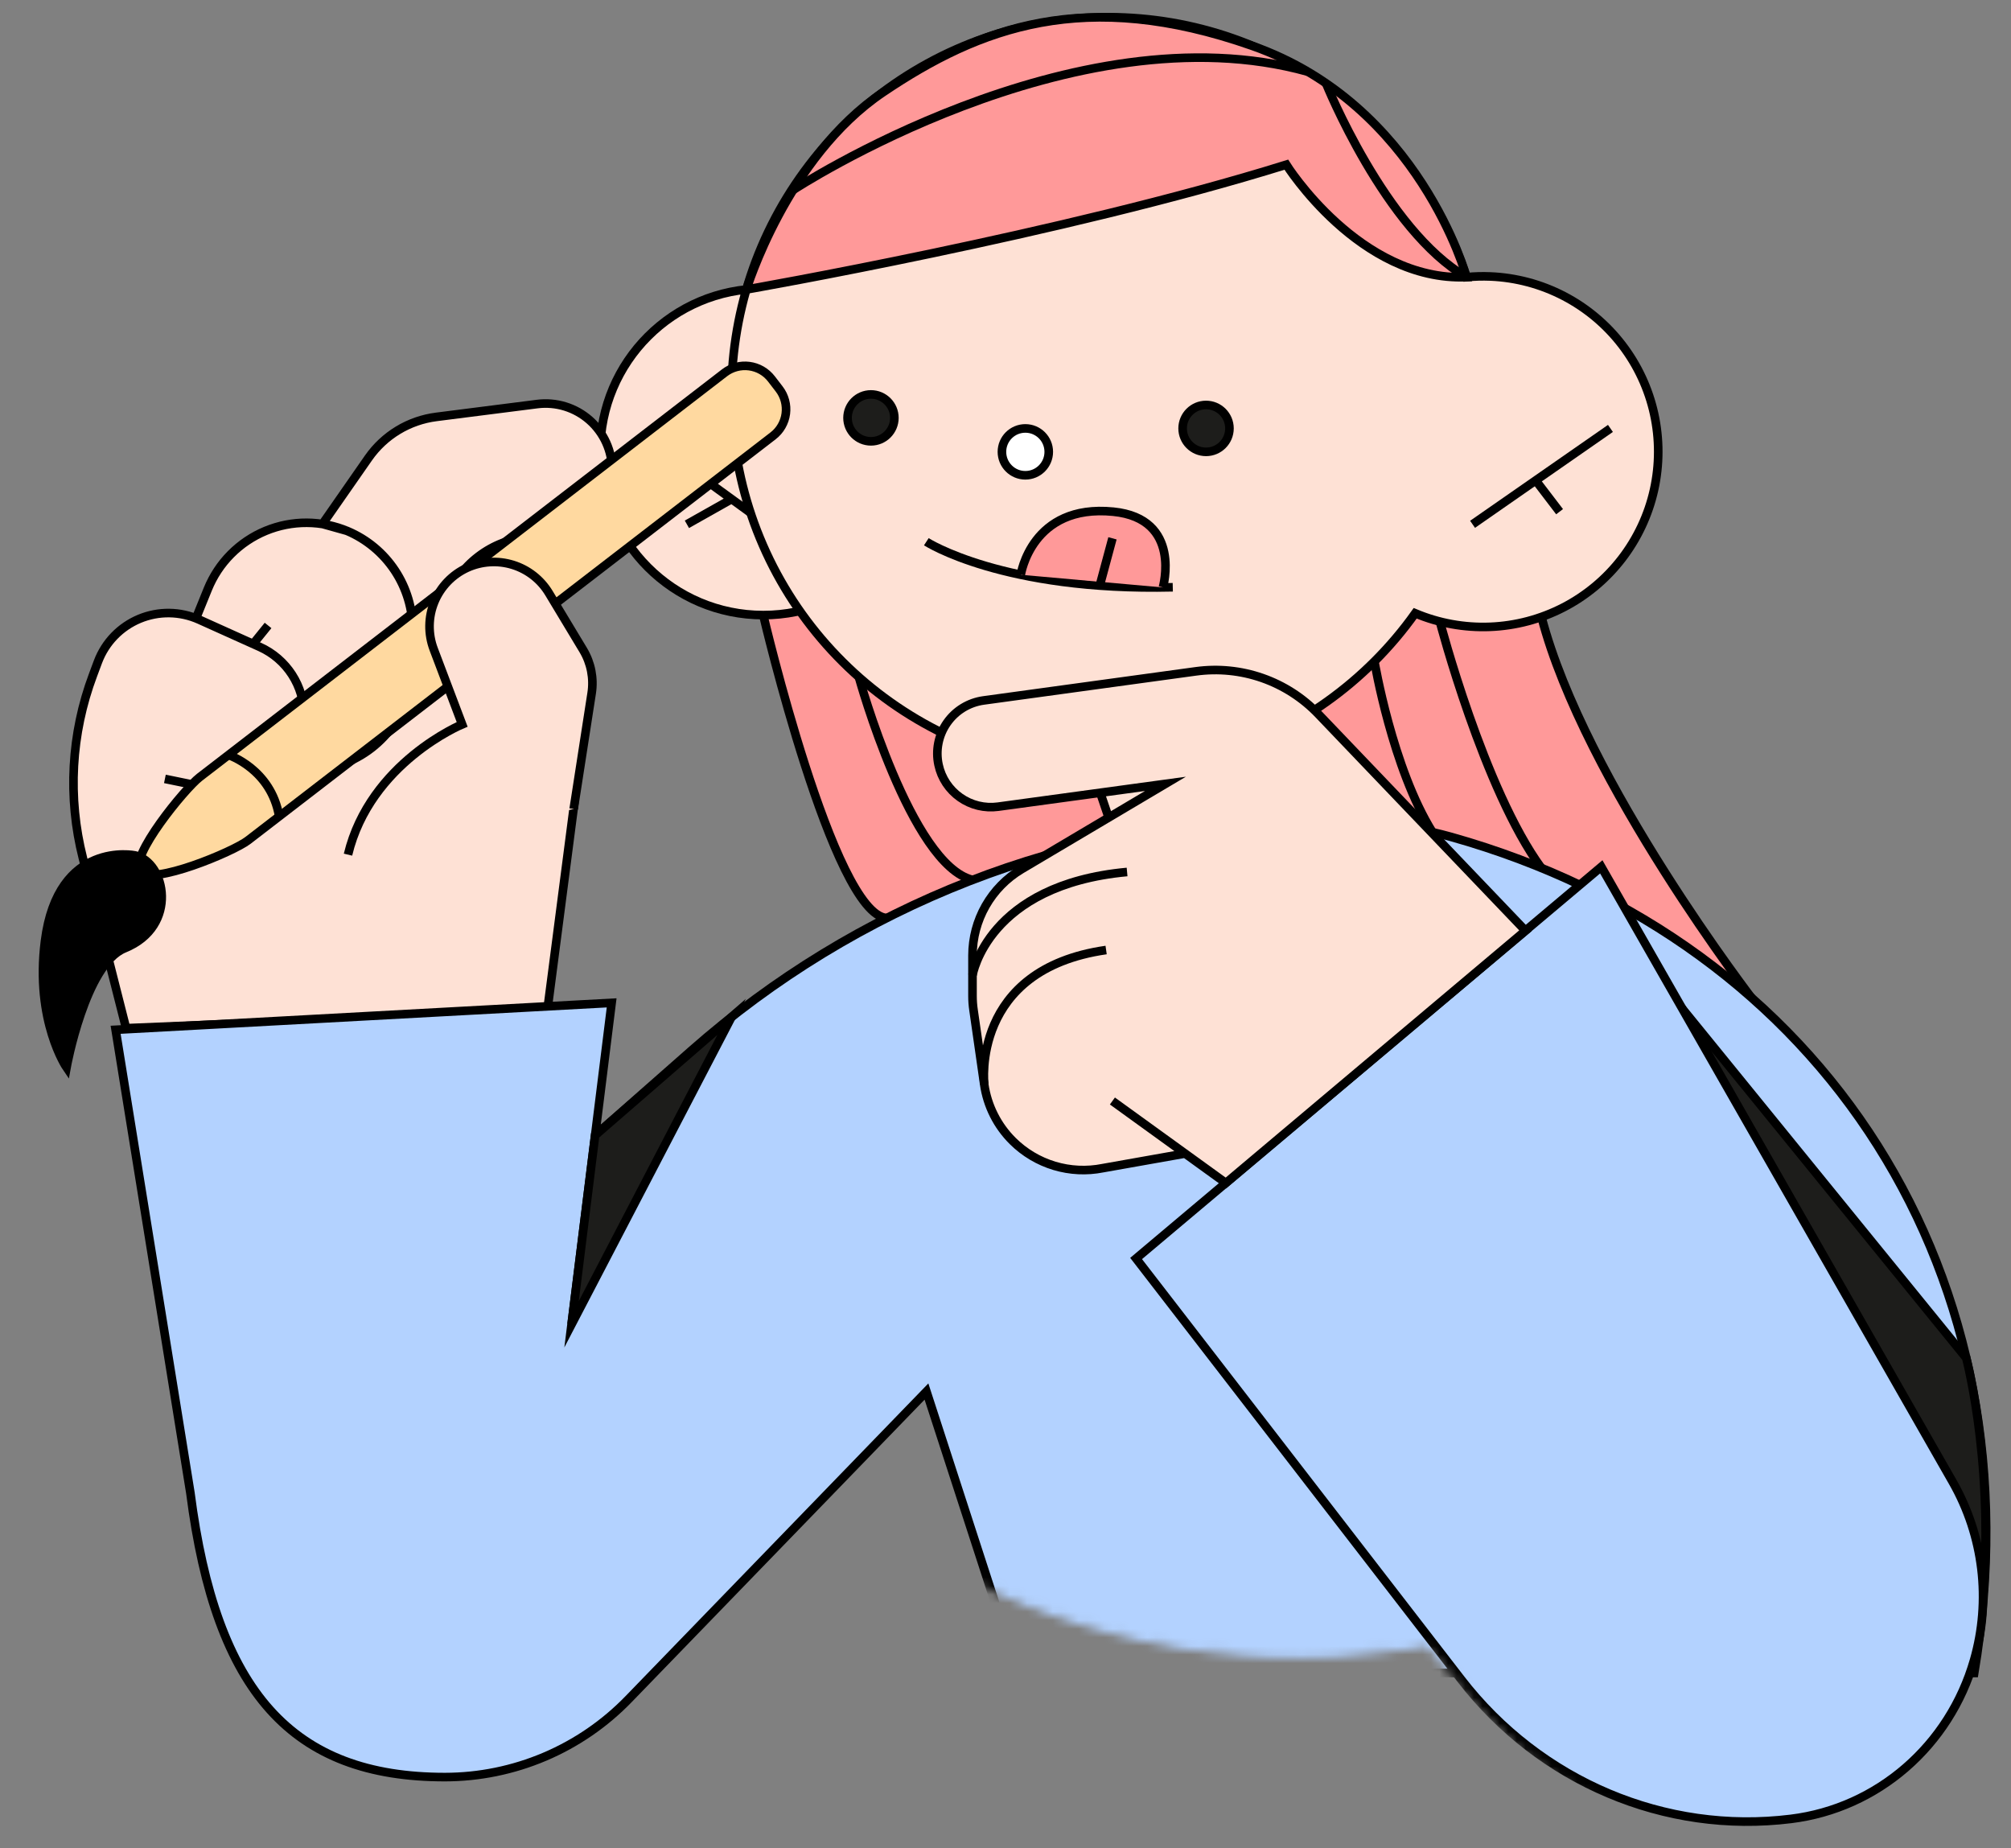 <?xml version="1.0" encoding="UTF-8"?> <svg xmlns="http://www.w3.org/2000/svg" width="234" height="215" viewBox="0 0 234 215" fill="none"><rect x="0" y="0" width="234" height="215" fill="#808080" stroke="none"/> <mask id="mask0_380_198" style="mask-type:alpha" maskUnits="userSpaceOnUse" x="0" y="0" width="234" height="215"> <rect width="234" height="215" fill="#C4C4C4"></rect> </mask> <g mask="url(#mask0_380_198)"> <mask id="mask1_380_198" style="mask-type:alpha" maskUnits="userSpaceOnUse" x="-2" y="-2" width="245" height="217"> <path d="M205 63.499C223.254 105.468 266.469 192.745 224.5 211C221.115 212.472 198.5 215 194.5 212.5C175.5 207 167.5 191 166 191C146.686 194.517 126.568 191.052 110 181.722C108.3 180.765 106.632 179.747 105 178.669C26.5 258 -2.5 164 -0.5 118C2.696 44.5 62.532 21.753 104.5 3.499C146.468 -14.755 186.746 21.531 205 63.499Z" fill="#CDBEA9" stroke="black" stroke-linejoin="round"></path> </mask> <g mask="url(#mask1_380_198)"> <path d="M52.18 74.039C52.18 74.039 54.395 80.446 54.612 83.338H60.459C60.459 83.338 61.565 88.324 60.459 90.202C59.354 92.081 61.802 93.722 62.944 92.077C66.892 86.393 64.684 82.433 65.695 77.874C67.156 71.266 64.303 70.154 60.65 72.338C55.961 75.144 52.18 74.039 52.18 74.039Z" fill="white" stroke="black" stroke-miterlimit="10"></path> <path d="M88.812 71.563C88.812 71.563 96.99 106.376 103.168 106.804C109.346 107.232 131.601 93.186 165.01 98.478C189.51 102.369 204.251 116.674 204.251 116.674C204.251 116.674 184.359 90.936 179.369 71.78L94.3 65.688L88.812 71.563Z" fill="#FF9999" stroke="black" stroke-miterlimit="10"></path> <path d="M88.812 71.56C99.292 71.56 107.788 63.057 107.788 52.569C107.788 42.081 99.292 33.579 88.812 33.579C78.332 33.579 69.836 42.081 69.836 52.569C69.836 63.057 78.332 71.56 88.812 71.56Z" fill="#FEE1D5" stroke="black" stroke-miterlimit="10"></path> <path d="M173.405 32.165C172.483 32.129 171.56 32.155 170.641 32.243C167.576 22.861 161.439 14.788 153.223 9.327C145.007 3.867 135.192 1.337 125.362 2.148C115.533 2.959 106.264 7.063 99.052 13.796C91.841 20.53 87.108 29.5 85.619 39.257C84.13 49.014 85.972 58.989 90.846 67.57C95.721 76.151 103.343 82.836 112.483 86.546C121.622 90.256 131.745 90.775 141.215 88.017C150.685 85.259 158.949 79.387 164.673 71.349C167.423 72.506 170.392 73.044 173.372 72.927C176.352 72.81 179.27 72.039 181.921 70.67C184.571 69.301 186.888 67.367 188.71 65.003C190.531 62.64 191.813 59.906 192.463 56.993C193.113 54.08 193.117 51.059 192.473 48.145C191.83 45.231 190.556 42.493 188.74 40.125C186.924 37.758 184.611 35.818 181.964 34.442C179.317 33.067 176.401 32.289 173.421 32.165H173.405Z" fill="#FEE1D5" stroke="black" stroke-miterlimit="10"></path> <path d="M101.344 51.344C102.849 51.344 104.069 50.123 104.069 48.617C104.069 47.111 102.849 45.89 101.344 45.89C99.839 45.89 98.619 47.111 98.619 48.617C98.619 50.123 99.839 51.344 101.344 51.344Z" fill="#1D1D1B" stroke="black" stroke-miterlimit="10"></path> <path d="M140.336 52.569C141.84 52.569 143.06 51.349 143.06 49.843C143.06 48.337 141.84 47.116 140.336 47.116C138.831 47.116 137.611 48.337 137.611 49.843C137.611 51.349 138.831 52.569 140.336 52.569Z" fill="#1D1D1B" stroke="black" stroke-miterlimit="10"></path> <path d="M119.309 55.296C120.814 55.296 122.034 54.075 122.034 52.569C122.034 51.063 120.814 49.843 119.309 49.843C117.804 49.843 116.584 51.063 116.584 52.569C116.584 54.075 117.804 55.296 119.309 55.296Z" fill="white" stroke="black" stroke-miterlimit="10"></path> <path d="M75.879 51.344L87.341 59.667" stroke="black" stroke-miterlimit="10"></path> <path d="M79.928 60.999L85.132 58.065" stroke="black" stroke-miterlimit="10"></path> <path d="M171.348 60.999L187.391 49.843" stroke="black" stroke-miterlimit="10"></path> <path d="M181.472 59.531L178.692 55.889" stroke="black" stroke-miterlimit="10"></path> <path d="M107.788 63.026C107.788 63.026 116.685 68.791 136.464 68.324" stroke="black" stroke-miterlimit="10"></path> <path d="M118.778 66.868C118.778 66.868 120.015 58.581 129.54 59.531C137.611 60.338 135.314 68.343 135.314 68.343" fill="#FF9999"></path> <path d="M118.778 66.868C118.778 66.868 120.015 58.581 129.54 59.531C137.611 60.338 135.314 68.343 135.314 68.343" stroke="black" stroke-miterlimit="10"></path> <path d="M129.447 62.63L127.966 68.129" stroke="black" stroke-miterlimit="10"></path> <path d="M86.859 33.679C86.859 33.679 123.692 27.259 149.676 19.16C149.676 19.16 158.187 32.749 170.651 32.243C170.651 32.243 165.166 12.163 145.704 5.331C126.242 -1.5 113.953 3.179 102.737 10.746C91.521 18.314 86.859 33.679 86.859 33.679Z" fill="#FF9999" stroke="black" stroke-miterlimit="10"></path> <path d="M167.544 72.309C167.544 72.309 172.666 91.876 179.369 101.004" stroke="black" stroke-miterlimit="10"></path> <path d="M159.93 76.955C159.93 76.955 162.017 89.38 166.702 96.841" stroke="black" stroke-miterlimit="10"></path> <path d="M99.935 78.758C99.935 78.758 105.997 100.654 113.166 102.366" stroke="black" stroke-miterlimit="10"></path> <path d="M92.305 22.094C92.305 22.094 124.904 0.73 152.197 8.347" stroke="black" stroke-miterlimit="10"></path> <path d="M154.29 9.679C154.29 9.679 161.175 26.783 170.654 32.243" stroke="black" stroke-miterlimit="10"></path> <path d="M14.671 119.621L9.647 99.843C7.854 92.79 8.264 85.357 10.819 78.544L11.402 76.981C11.824 75.865 12.469 74.847 13.298 73.989C14.127 73.132 15.123 72.453 16.224 71.994C17.325 71.536 18.507 71.307 19.7 71.323C20.892 71.338 22.068 71.598 23.157 72.085L30.245 75.276C31.775 75.968 33.073 77.087 33.985 78.498C34.897 79.908 35.383 81.552 35.387 83.232V83.232C35.384 84.527 35.094 85.805 34.538 86.975C33.981 88.144 33.173 89.175 32.17 89.994C31.168 90.813 29.996 91.399 28.74 91.71C27.484 92.02 26.175 92.049 24.906 91.792L19.188 90.618L24.9 91.792C26.168 92.049 27.477 92.02 28.734 91.71C29.99 91.399 31.161 90.813 32.164 89.994C33.166 89.175 33.975 88.144 34.531 86.975C35.087 85.805 35.378 84.527 35.381 83.232C35.378 81.55 34.891 79.903 33.978 78.491C33.065 77.078 31.765 75.958 30.233 75.266L22.81 71.923L24.177 68.551C24.794 67.028 25.707 65.643 26.864 64.477C28.021 63.311 29.399 62.387 30.916 61.759C32.434 61.132 34.061 60.812 35.703 60.821C37.345 60.829 38.969 61.164 40.48 61.807V61.807C42.716 62.755 44.624 64.341 45.965 66.368C47.306 68.394 48.022 70.77 48.023 73.2V77.244C48.023 79.883 47.18 82.453 45.617 84.579C44.055 86.705 41.854 88.276 39.337 89.062L35.39 90.294L39.207 89.104C41.762 88.306 43.996 86.712 45.582 84.554C47.168 82.395 48.023 79.787 48.023 77.108V73.324C48.022 70.859 47.297 68.448 45.938 66.392C44.579 64.337 42.646 62.726 40.38 61.761L37.525 60.961L42.874 53.279C43.784 51.975 44.956 50.876 46.316 50.054C47.676 49.231 49.193 48.703 50.77 48.503L62.505 47.009C63.595 46.87 64.703 46.965 65.754 47.287C66.805 47.61 67.776 48.153 68.601 48.88C69.426 49.608 70.087 50.503 70.54 51.505C70.992 52.508 71.227 53.596 71.226 54.696C71.225 56.366 70.684 57.991 69.686 59.329C68.687 60.667 67.283 61.646 65.683 62.121L61.649 62.446C59.481 62.62 57.408 63.413 55.677 64.731C53.945 66.048 52.628 67.836 51.881 69.88L51.635 70.551C51.253 71.596 51.154 72.723 51.347 73.818C51.54 74.914 52.018 75.939 52.733 76.79L66.814 93.537L63.684 117.585L14.671 119.621Z" fill="#FEE1D5" stroke="black" stroke-miterlimit="10"></path> <path d="M80.421 122.248C99.627 105.306 124.234 95.599 149.835 95.336C156.457 95.271 163.018 95.725 168.859 97.369C212.303 109.58 237.454 148.498 229.723 194.64H118.434L107.804 161.892L73.151 197.671C70.375 200.54 67.052 202.822 63.379 204.381C59.706 205.94 55.758 206.746 51.768 206.75V206.75C34.023 206.75 25.136 196.929 22.152 173.678L13.453 119.806L71.171 116.674L66.506 154.071L69.25 132.088L80.421 122.248Z" fill="#B3D2FF" stroke="black" stroke-miterlimit="10"></path> <path d="M127.175 89.727L131.147 101.432C131.147 101.432 139.027 105.053 147.544 98.021L144.677 86.864C139.003 88.622 133.113 89.585 127.175 89.727V89.727Z" fill="#FEE1D5" stroke="black" stroke-miterlimit="10"></path> <path d="M35.387 90.294C35.387 90.294 33.265 90.725 31.794 90.294" stroke="black" stroke-miterlimit="10"></path> <path d="M29.458 74.909L31.191 72.766" stroke="black" stroke-miterlimit="10"></path> <path d="M16.295 101.383C14.999 99.684 21.53 91.731 23.225 90.424L84.309 43.371C84.714 43.059 85.176 42.83 85.669 42.697C86.162 42.564 86.676 42.53 87.182 42.596C87.689 42.661 88.177 42.827 88.62 43.081C89.062 43.336 89.45 43.676 89.762 44.081L90.662 45.251C90.974 45.656 91.203 46.119 91.335 46.612C91.468 47.105 91.503 47.62 91.437 48.127C91.371 48.634 91.206 49.122 90.951 49.565C90.697 50.008 90.358 50.397 89.953 50.708L28.865 97.765C27.171 99.084 17.6 103.079 16.295 101.383Z" fill="#FFD9A0" stroke="black" stroke-miterlimit="10"></path> <path d="M15.702 99.516C15.702 99.516 6.737 97.651 5.234 109.489C4.051 118.795 7.741 124.19 7.741 124.19C7.741 124.19 9.912 112.193 14.48 110.335C20.882 107.751 19.246 100.239 15.702 99.516Z" fill="black" stroke="black" stroke-miterlimit="10"></path> <path d="M26.584 87.836C26.584 87.836 31.538 89.458 32.481 94.97" stroke="black" stroke-miterlimit="10"></path> <path d="M66.752 94.124L68.842 80.661C69.115 78.925 68.771 77.147 67.87 75.639L63.878 69.011C62.93 67.436 61.436 66.263 59.68 65.718C57.924 65.173 56.03 65.293 54.356 66.054V66.054C52.627 66.847 51.262 68.268 50.54 70.029C49.818 71.791 49.793 73.762 50.469 75.541L53.776 84.276C53.776 84.276 43.066 88.712 40.493 99.431" fill="#FEE1D5"></path> <path d="M66.752 94.124L68.842 80.661C69.115 78.925 68.771 77.147 67.87 75.639L63.878 69.011C62.93 67.436 61.436 66.263 59.68 65.718C57.924 65.173 56.03 65.293 54.356 66.054V66.054C52.627 66.847 51.262 68.268 50.54 70.029C49.818 71.791 49.793 73.762 50.469 75.541L53.776 84.276C53.776 84.276 43.066 88.712 40.493 99.431" stroke="black" stroke-miterlimit="10"></path> <path d="M66.506 154.071L85.132 118.305L69.247 132.085L66.506 154.071Z" fill="#1D1D1B" stroke="black" stroke-miterlimit="10"></path> <path d="M195.74 117.332L228.787 157.979C228.787 157.979 232.484 171.827 230.423 189.144L195.74 117.332Z" fill="#1D1D1B" stroke="black" stroke-miterlimit="10"></path> <path d="M229.707 193.132C226.84 203.112 218.475 210.372 208.392 211.614C193.748 213.433 179.195 207.279 170.006 195.376L132.197 146.416L186.325 100.848L227.216 172.41C228.992 175.523 230.128 178.96 230.556 182.519C230.984 186.078 230.695 189.687 229.707 193.132V193.132Z" fill="#B3D2FF" stroke="black" stroke-miterlimit="10"></path> <path d="M177.507 108.28L153.402 83.077C151.588 81.18 149.349 79.741 146.872 78.877C144.394 78.013 141.746 77.749 139.147 78.106L114.449 81.491C113.599 81.608 112.782 81.9 112.049 82.347C111.317 82.795 110.685 83.39 110.193 84.094C109.701 84.798 109.36 85.596 109.191 86.438C109.022 87.28 109.028 88.148 109.211 88.988V88.988C109.541 90.522 110.437 91.875 111.721 92.776C113.004 93.678 114.58 94.062 116.134 93.851L135.609 91.196L118.865 101.127C117.128 102.16 115.689 103.627 114.688 105.385C113.688 107.142 113.162 109.13 113.16 111.152V115.854C113.159 116.409 113.199 116.964 113.28 117.514L114.521 126.139C114.881 128.647 116.049 130.97 117.848 132.753V132.753C119.202 134.096 120.864 135.085 122.689 135.635C124.515 136.184 126.447 136.277 128.316 135.905L137.899 134.206L129.44 128.091L142.643 137.636L177.507 108.28Z" fill="#FEE1D5" stroke="black" stroke-miterlimit="10"></path> <path d="M114.527 126.126C114.527 126.126 112.927 112.783 128.708 110.527" stroke="black" stroke-miterlimit="10"></path> <path d="M113.166 113.445C113.166 113.445 114.89 102.943 131.147 101.448" stroke="black" stroke-miterlimit="10"></path> </g> </g> </svg> 